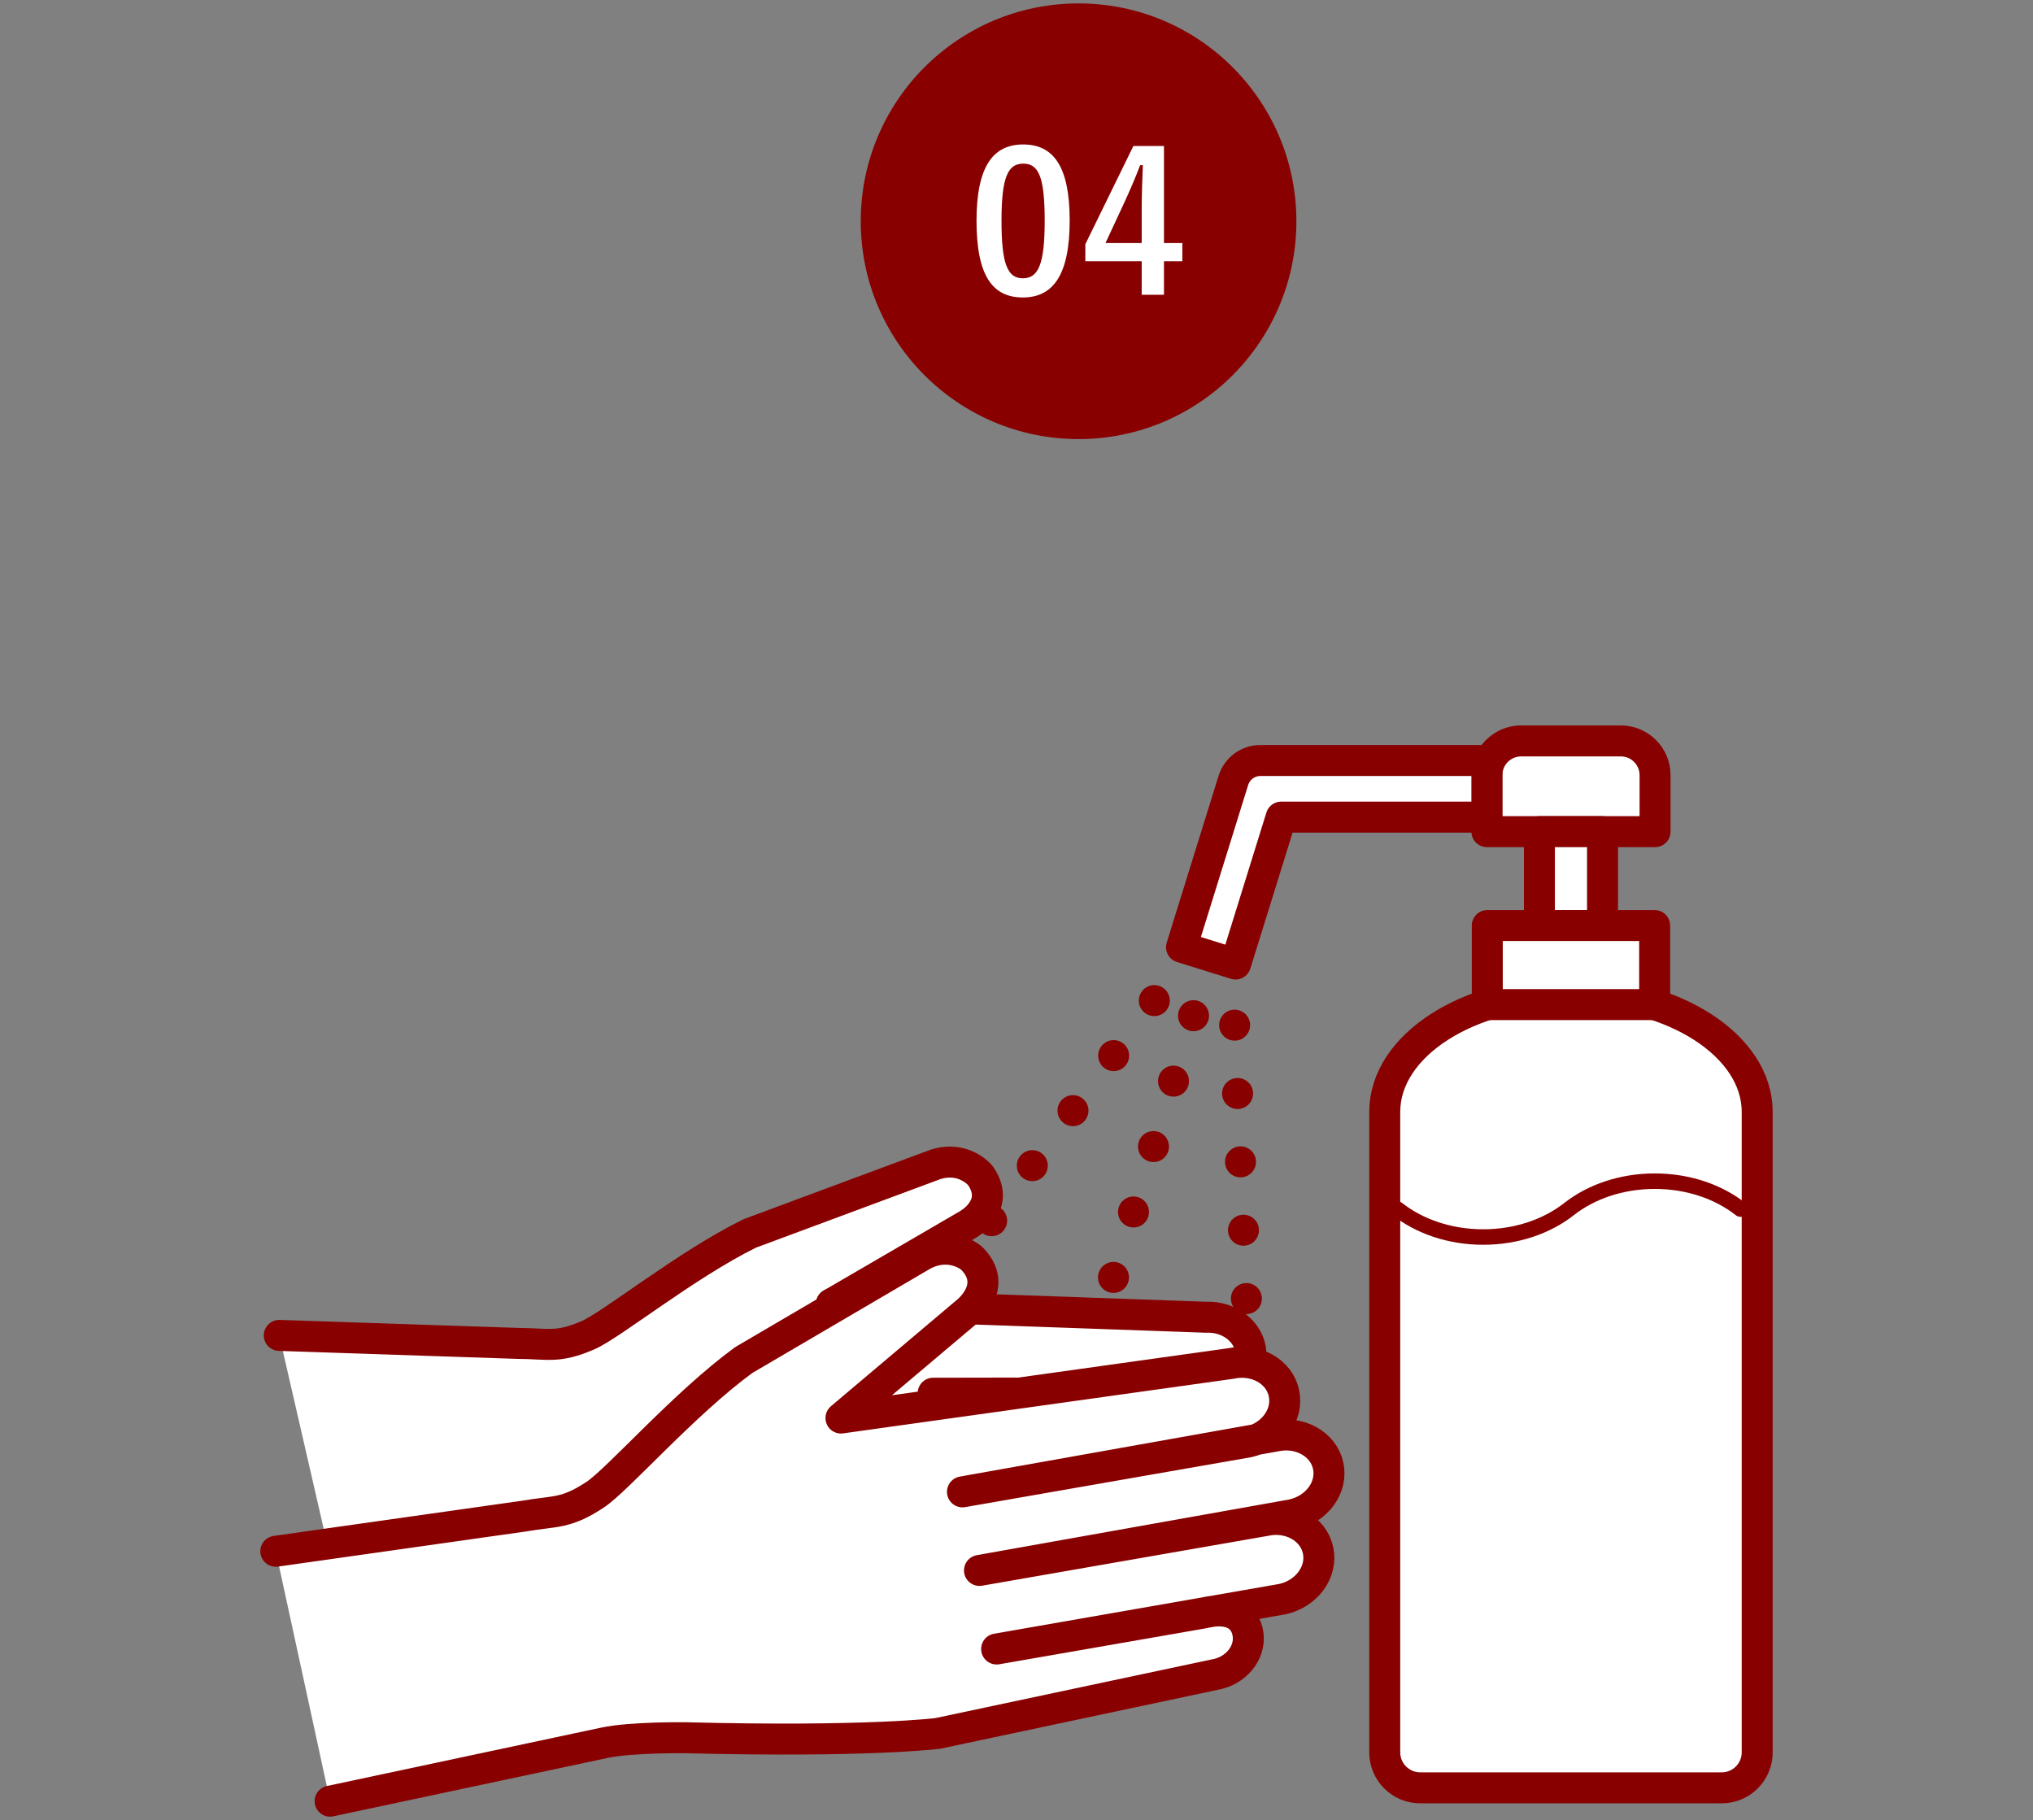 <?xml version="1.0" encoding="utf-8"?>
<!-- Generator: Adobe Illustrator 25.2.3, SVG Export Plug-In . SVG Version: 6.00 Build 0)  -->
<svg version="1.1" id="レイヤー_1" xmlns="http://www.w3.org/2000/svg" xmlns:xlink="http://www.w3.org/1999/xlink" x="0px"
	 y="0px" width="210px" height="188px" viewBox="0 0 210 188" style="enable-background:new 0 0 210 188;" xml:space="preserve">
<rect x="0" y="0" width="210" height="188" fill="#808080" stroke="none"/>
<style type="text/css">
	.st0{fill:#880000;}
	.st1{fill:#FFFFFF;}
	.st2{fill:#880000;stroke:#880000;stroke-width:3.2;stroke-linecap:round;stroke-linejoin:round;}
	.st3{fill:#FFFFFF;stroke:#880000;stroke-width:3.2;stroke-linecap:round;stroke-linejoin:round;}
	.st4{fill:none;stroke:#880000;stroke-width:1.6;stroke-linecap:round;stroke-linejoin:round;}
	.st5{fill:none;stroke:#880000;stroke-width:3.2;stroke-linecap:round;stroke-linejoin:round;stroke-dasharray:0,5.798;}
	.st6{fill:#993641;stroke:#880000;stroke-width:3.2;stroke-linecap:round;stroke-linejoin:round;}
	.st7{fill:#FFFFFF;stroke:#880000;stroke-width:1.6;stroke-linecap:round;stroke-linejoin:round;}
	.st8{fill:none;stroke:#880000;stroke-width:1.685;stroke-linecap:round;stroke-linejoin:round;}
	.st9{fill:none;stroke:#880000;stroke-width:3.2;stroke-linecap:round;stroke-linejoin:round;stroke-dasharray:0,7.067;}
	.st10{fill:#FFFFFF;stroke:#880000;stroke-width:3.2;stroke-linecap:round;stroke-linejoin:round;stroke-miterlimit:10;}
	.st11{fill:none;stroke:#880000;stroke-width:3.2;stroke-linecap:round;stroke-linejoin:round;stroke-miterlimit:10;}
	.st12{fill:none;stroke:#880000;stroke-width:1.63;stroke-linecap:round;stroke-linejoin:round;stroke-miterlimit:10;}
	.st13{fill:#FFFFFF;stroke:#880000;stroke-width:1.63;stroke-linecap:round;stroke-linejoin:round;stroke-miterlimit:10;}
	.st14{fill:#EFEFEF;stroke:#880000;stroke-width:3.2;stroke-miterlimit:10;}
	.st15{fill:#FFFFFF;stroke:#880000;stroke-width:1.6;stroke-linecap:round;stroke-linejoin:round;stroke-miterlimit:10;}
	.st16{fill:none;stroke:#880000;stroke-width:1.6;stroke-linecap:round;stroke-linejoin:round;stroke-miterlimit:10;}
	.st17{fill:none;stroke:#880000;stroke-width:3.2;stroke-linecap:round;stroke-miterlimit:10;}
</style>
<circle class="st0" cx="111.411" cy="22.853" r="22.5"/>
<g>
	<g>
		<path class="st1" d="M110.493,22.764c0,5.661-1.721,7.962-4.841,7.962c-3.141,0-4.781-2.261-4.781-7.922s1.74-7.882,4.821-7.882
			S110.493,17.122,110.493,22.764z M103.451,22.784c0,4.5,0.62,5.961,2.201,5.961c1.621,0,2.26-1.48,2.26-5.961
			c0-4.502-0.62-5.882-2.22-5.882C104.132,16.902,103.451,18.263,103.451,22.784z"/>
		<path class="st1" d="M120.233,25.105h1.9v1.88h-1.9v3.461h-2.3v-3.461h-5.821v-1.761l4.961-10.142h3.161V25.105z M117.932,21.743
			c0-1.62,0.06-3.141,0.12-4.681h-0.28c-0.5,1.32-1.08,2.66-1.701,4.001l-1.88,4.041h3.741V21.743z"/>
	</g>
</g>
<g>
	<g>
		<g>
			<line class="st9" x1="119.235" y1="103.354" x2="100.523" y2="128.668"/>
			<line class="st9" x1="127.532" y1="105.89" x2="128.912" y2="137.943"/>
			<line class="st9" x1="123.284" y1="104.914" x2="114.154" y2="134.77"/>
		</g>
		<g>
			<path class="st3" d="M153.589,85.903v-5.837c0-1.946,1.589-3.535,3.534-3.535h10.303c1.945,0,3.535,1.589,3.535,3.535v5.837
				H153.589z"/>
			<rect x="159.015" y="85.903" class="st3" width="6.519" height="9.699"/>
			<path class="st3" d="M122.045,97.838L122.045,97.838l5.357-17.228c0.381-1.223,1.51-2.055,2.788-2.055l0,0h23.398v0.004v5.844
				l0,0h-21.247l-4.715,15.173L122.045,97.838z"/>
			<path class="st3" d="M181.51,114.845v66.17c0,2.01-1.643,3.653-3.649,3.653h-31.17c-2.01,0-3.653-1.643-3.653-3.653v-66.17
				c0-6.848,8.613-12.392,19.237-12.392C172.896,102.453,181.51,107.997,181.51,114.845"/>
			<rect x="153.63" y="95.602" class="st3" width="17.289" height="8.166"/>
			<path class="st7" d="M144.346,124.891c2.265,1.781,5.4,2.885,8.862,2.885s6.596-1.104,8.865-2.885
				c2.264-1.781,5.399-2.885,8.858-2.885c3.465,0,6.598,1.104,8.863,2.885"/>
		</g>
	</g>
	<g>
		<g>
			<g>
				<path class="st3" d="M34.624,163.076l22.742-0.973c2.726-0.112,7.98,0.89,7.98,0.89c17.781,3.605,24.541,3.898,24.541,3.898
					l28.173-0.977c2.11-0.159,3.705-1.812,3.558-3.675l0,0c-0.133-1.869-1.803-2.643-3.92-2.474l-20.681-0.052l28.525,0.054
					c2.454-0.102,4.384-1.948,4.303-4.119l0,0c-0.085-2.193-2.15-3.875-4.621-3.782l-28.526-0.052l31.254-0.052
					c2.464-0.11,4.405-1.95,4.32-4.136l0,0c-0.092-2.176-2.167-3.877-4.638-3.774l-31.244,0.057l28.526,0.053
					c2.467-0.1,4.393-1.95,4.308-4.131l0,0c-0.086-2.184-2.157-3.872-4.622-3.77l-38.722-1.375l14.003-8.149
					c0,0,3.617-1.917,1.382-5.111c0,0-1.66-2.081-4.633-1.153l-19.187,7.131c-6.541,3.215-14.276,9.462-16.7,10.511
					c-3.185,1.367-4.07,0.863-7.268,0.846l-24.63-0.825"/>
			</g>
			<path class="st3" d="M73.218,149.117c8.54-2.944,12.662-14.43,12.662-14.43"/>
		</g>
		<g>
			<path class="st3" d="M34.098,186.047l28.286-6.022c2.801-0.606,8.418-0.53,8.418-0.53c19.036,0.48,26.083-0.45,26.083-0.45
				l28.953-6.146c2.152-0.552,3.5-2.548,3.009-4.446l0,0c-0.476-1.907-2.35-2.4-4.506-1.846l-21.394,3.723l29.506-5.15
				c2.52-0.552,4.181-2.818,3.696-5.05l0,0c-0.483-2.246-2.931-3.616-5.464-3.061l-29.51,5.145l32.31-5.759
				c2.529-0.552,4.198-2.811,3.708-5.059l0,0c-0.487-2.235-2.938-3.608-5.476-3.052l-32.298,5.754l29.508-5.15
				c2.53-0.55,4.184-2.809,3.696-5.055l0,0c-0.483-2.24-2.93-3.61-5.464-3.056l-40.291,5.635l12.997-10.975
				c0,0,3.393-2.638,0.496-5.535c0,0-2.094-1.851-5-0.343l-18.54,10.867c-6.178,4.517-13.036,12.392-15.35,13.91
				c-3.046,2.003-4.057,1.638-7.362,2.209l-25.619,3.63"/>
		</g>
	</g>
</g>
</svg>
